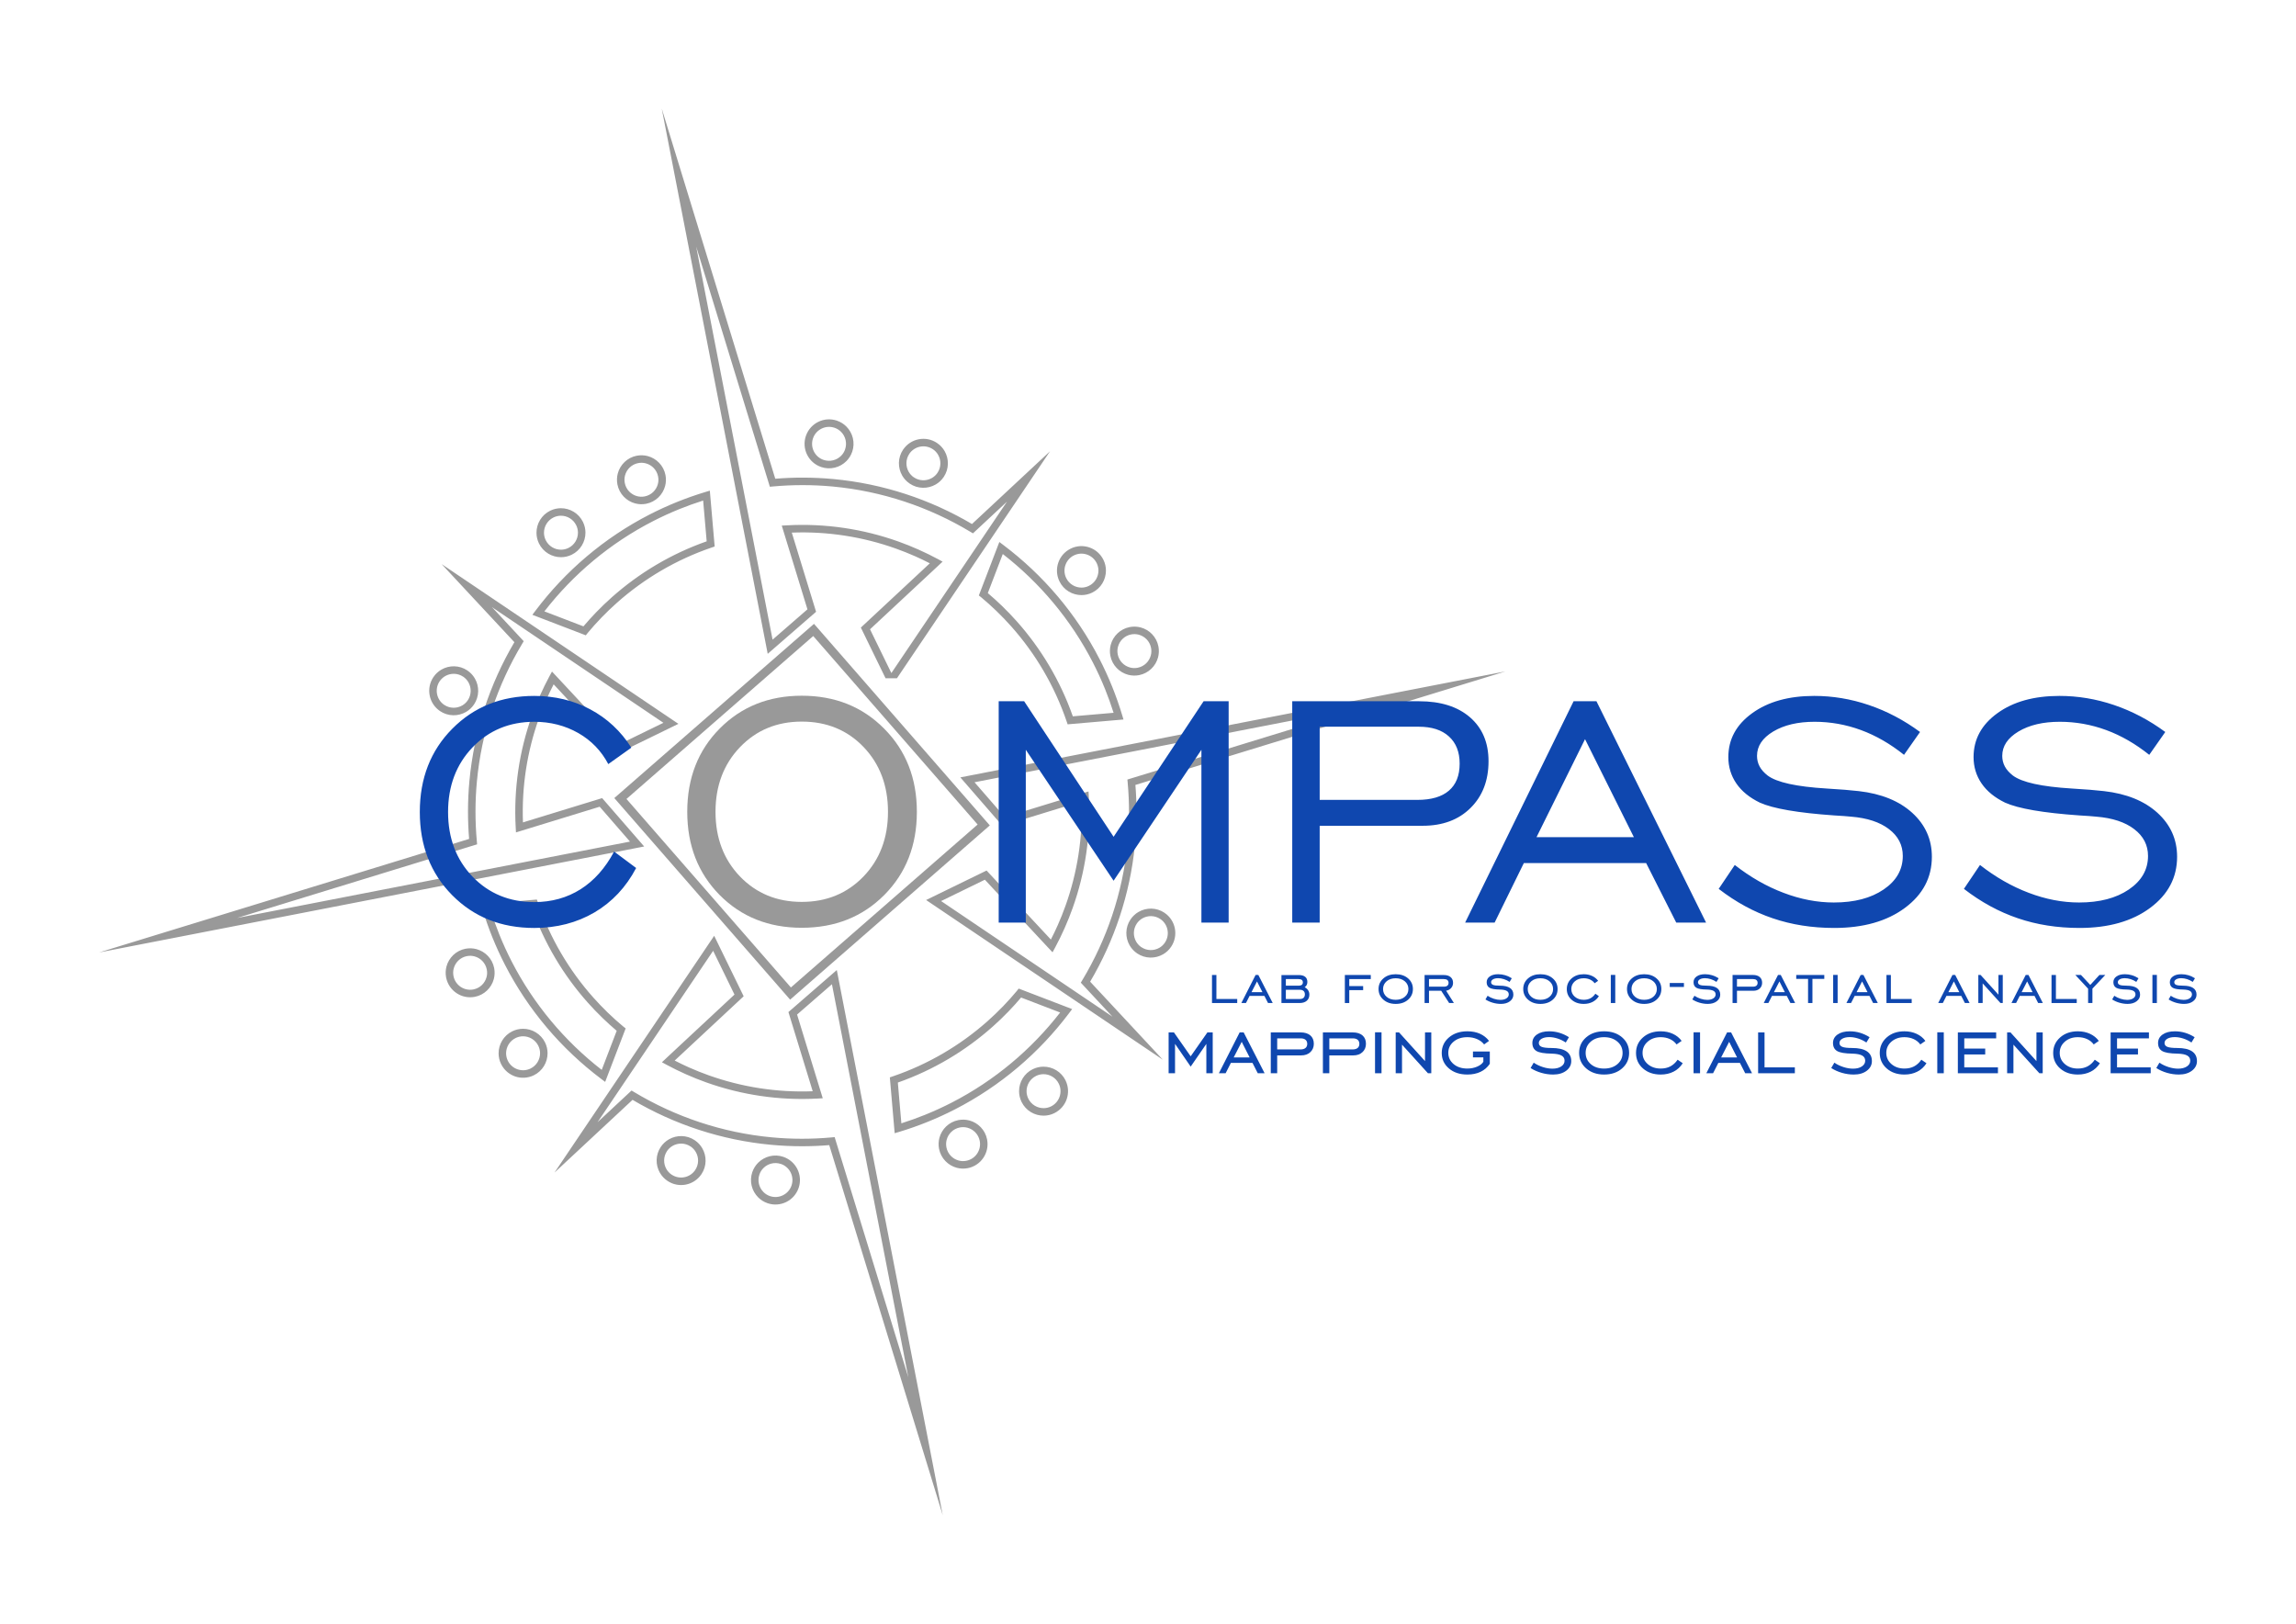 <?xml version="1.0" encoding="UTF-8" standalone="no"?>
<!-- Creator: CorelDRAW -->

<svg
   xmlns:dc="http://purl.org/dc/elements/1.1/"
   xmlns:cc="http://creativecommons.org/ns#"
   xmlns:rdf="http://www.w3.org/1999/02/22-rdf-syntax-ns#"
   xmlns:svg="http://www.w3.org/2000/svg"
   xmlns="http://www.w3.org/2000/svg"
   xmlns:sodipodi="http://sodipodi.sourceforge.net/DTD/sodipodi-0.dtd"
   xmlns:inkscape="http://www.inkscape.org/namespaces/inkscape"
   xml:space="preserve"
   width="420mm"
   height="297mm"
   style="shape-rendering:geometricPrecision; text-rendering:geometricPrecision; image-rendering:optimizeQuality; fill-rule:evenodd; clip-rule:evenodd"
   viewBox="0 0 420 297"
   id="svg2"
   version="1.1"
   inkscape:version="0.91 r13725"
   sodipodi:docname="compassA.svg"><sodipodi:namedview
     pagecolor="#ffffff"
     bordercolor="#666666"
     borderopacity="1"
     objecttolerance="10"
     gridtolerance="10"
     guidetolerance="10"
     inkscape:pageopacity="0"
     inkscape:pageshadow="2"
     inkscape:window-width="1600"
     inkscape:window-height="847"
     id="namedview213"
     showgrid="false"
     inkscape:zoom="0.22425739"
     inkscape:cx="744.09449"
     inkscape:cy="526.1811"
     inkscape:window-x="-8"
     inkscape:window-y="-8"
     inkscape:window-maximized="1"
     inkscape:current-layer="Capa_x0020_1" /><defs
     id="defs4"><style
       type="text/css"
       id="style6"><![CDATA[
    .fil3 {fill:none;fill-rule:nonzero}
    .fil0 {fill:#999999}
    .fil2 {fill:#0F47AF}
    .fil1 {fill:black;fill-rule:nonzero}
    .fil5 {fill:#999999;fill-rule:nonzero}
    .fil4 {fill:#0F47AF;fill-rule:nonzero}
   ]]></style></defs><g
     id="Capa_x0020_1"><g
       id="_183220384"><path
         id="_128865152"
         class="fil3"
         d="M141.194 208.02c1.81,0.169 3.638,0.255 5.476,0.255" /><polygon
         id="_128832504"
         class="fil4"
         points="221.707,183.45 221.707,178.32 222.513,178.32 222.513,182.712 226.321,182.712 226.321,183.45 " /><path
         id="path115"
         class="fil4"
         d="M228.931 181.467l2.006 0 -0.997 -1.965 -1.009 1.965zm-1.858 1.983l2.608 -5.131 0.504 0 2.631 5.131 -0.859 0 -0.666 -1.304 -2.709 0 -0.662 1.304 -0.847 0z" /><path
         id="path117"
         class="fil4"
         d="M237.541 179.07l-2.323 0 0 1.208 2.336 0c0.256,0 0.449,-0.051 0.58,-0.154 0.129,-0.102 0.195,-0.252 0.195,-0.453 0,-0.201 -0.066,-0.351 -0.195,-0.451 -0.131,-0.1 -0.328,-0.15 -0.593,-0.15zm0.271 1.958l-2.594 0 0 1.684 2.594 0c0.281,0 0.498,-0.074 0.652,-0.222 0.154,-0.15 0.232,-0.357 0.232,-0.625 0,-0.265 -0.078,-0.472 -0.232,-0.617 -0.154,-0.146 -0.371,-0.22 -0.652,-0.22zm-3.4 2.422l0 -5.119 3.154 0c0.521,0 0.915,0.107 1.183,0.322 0.269,0.213 0.402,0.529 0.402,0.945 0,0.209 -0.041,0.394 -0.125,0.556 -0.084,0.162 -0.207,0.293 -0.367,0.394 0.285,0.16 0.498,0.355 0.644,0.584 0.144,0.232 0.215,0.49 0.215,0.779 0,0.476 -0.16,0.851 -0.478,1.126 -0.318,0.275 -0.757,0.412 -1.319,0.412l-3.31 0z" /><polygon
         id="polygon119"
         class="fil4"
         points="246.816,181.09 246.816,183.45 246.01,183.45 246.01,178.32 250.751,178.32 250.751,179.07 246.816,179.07 246.816,180.352 249.357,180.352 249.357,181.09 " /><path
         id="path121"
         class="fil4"
         d="M255.311 182.862c0.685,0 1.245,-0.185 1.677,-0.556 0.433,-0.371 0.648,-0.843 0.648,-1.415 0,-0.568 -0.217,-1.04 -0.652,-1.413 -0.435,-0.371 -0.993,-0.558 -1.673,-0.558 -0.681,0 -1.237,0.185 -1.667,0.556 -0.431,0.371 -0.646,0.843 -0.646,1.415 0,0.572 0.215,1.044 0.646,1.415 0.431,0.371 0.986,0.556 1.667,0.556zm0 0.75c-0.913,0 -1.663,-0.258 -2.252,-0.775 -0.589,-0.517 -0.884,-1.165 -0.884,-1.946 0,-0.785 0.293,-1.433 0.88,-1.944 0.587,-0.511 1.339,-0.765 2.256,-0.765 0.925,0 1.681,0.254 2.268,0.763 0.587,0.509 0.88,1.157 0.88,1.946 0,0.785 -0.295,1.435 -0.884,1.95 -0.589,0.515 -1.343,0.771 -2.264,0.771z" /><path
         id="path123"
         class="fil4"
         d="M261.401 180.458l2.727 0c0.277,0 0.488,-0.059 0.634,-0.18 0.146,-0.121 0.22,-0.293 0.22,-0.517 0,-0.224 -0.074,-0.396 -0.22,-0.515 -0.146,-0.117 -0.357,-0.176 -0.634,-0.176l-2.727 0 0 1.388zm0 0.75l0 2.241 -0.806 0 0 -5.119 3.533 0c0.525,0 0.935,0.127 1.23,0.379 0.297,0.252 0.445,0.601 0.445,1.05 0,0.365 -0.117,0.681 -0.351,0.945 -0.234,0.267 -0.539,0.431 -0.917,0.49l1.423 2.254 -0.872 0 -1.452 -2.241 -2.235 0z" /><path
         id="path125"
         class="fil4"
         d="M271.729 182.796l0.39 -0.673c0.353,0.236 0.738,0.42 1.155,0.552 0.416,0.133 0.814,0.199 1.196,0.199 0.455,0 0.824,-0.092 1.105,-0.279 0.281,-0.187 0.42,-0.427 0.42,-0.718 0,-0.293 -0.129,-0.511 -0.386,-0.652 -0.256,-0.143 -0.66,-0.222 -1.212,-0.238 -0.935,-0.012 -1.575,-0.121 -1.923,-0.324 -0.349,-0.205 -0.523,-0.543 -0.523,-1.015 0,-0.441 0.191,-0.796 0.574,-1.064 0.381,-0.269 0.896,-0.402 1.54,-0.402 0.441,0 0.868,0.061 1.284,0.187 0.414,0.125 0.814,0.31 1.198,0.554l-0.402 0.666c-0.32,-0.215 -0.664,-0.384 -1.034,-0.502 -0.367,-0.117 -0.72,-0.176 -1.056,-0.176 -0.39,0 -0.701,0.068 -0.937,0.203 -0.236,0.137 -0.355,0.316 -0.355,0.535 0,0.228 0.119,0.39 0.357,0.486 0.238,0.096 0.652,0.144 1.241,0.144 0.818,0 1.433,0.137 1.85,0.414 0.416,0.277 0.625,0.687 0.625,1.232 0,0.484 -0.211,0.886 -0.634,1.208 -0.422,0.32 -0.97,0.48 -1.643,0.48 -0.498,0 -0.99,-0.072 -1.483,-0.213 -0.49,-0.141 -0.939,-0.342 -1.347,-0.603z" /><path
         id="path127"
         class="fil4"
         d="M281.777 182.862c0.685,0 1.245,-0.185 1.677,-0.556 0.433,-0.371 0.648,-0.843 0.648,-1.415 0,-0.568 -0.217,-1.04 -0.652,-1.413 -0.435,-0.371 -0.993,-0.558 -1.673,-0.558 -0.681,0 -1.237,0.185 -1.667,0.556 -0.431,0.371 -0.646,0.843 -0.646,1.415 0,0.572 0.215,1.044 0.646,1.415 0.431,0.371 0.986,0.556 1.667,0.556zm0 0.75c-0.913,0 -1.663,-0.258 -2.252,-0.775 -0.589,-0.517 -0.884,-1.165 -0.884,-1.946 0,-0.785 0.293,-1.433 0.88,-1.944 0.587,-0.511 1.339,-0.765 2.256,-0.765 0.925,0 1.681,0.254 2.268,0.763 0.587,0.509 0.88,1.157 0.88,1.946 0,0.785 -0.295,1.435 -0.884,1.95 -0.589,0.515 -1.343,0.771 -2.264,0.771z" /><path
         id="path129"
         class="fil4"
         d="M292.479 182.195c-0.291,0.459 -0.675,0.812 -1.15,1.054 -0.474,0.242 -1.013,0.363 -1.618,0.363 -0.902,0 -1.645,-0.254 -2.227,-0.765 -0.582,-0.511 -0.874,-1.159 -0.874,-1.944 0,-0.785 0.291,-1.435 0.874,-1.95 0.582,-0.515 1.325,-0.771 2.227,-0.771 0.56,0 1.068,0.105 1.526,0.316 0.457,0.209 0.824,0.506 1.105,0.89l-0.638 0.445c-0.211,-0.291 -0.49,-0.517 -0.837,-0.675 -0.347,-0.158 -0.732,-0.238 -1.157,-0.238 -0.658,0 -1.202,0.187 -1.632,0.562 -0.431,0.375 -0.646,0.845 -0.646,1.409 0,0.564 0.215,1.034 0.648,1.409 0.433,0.375 0.976,0.562 1.63,0.562 0.455,0 0.859,-0.09 1.208,-0.271 0.346,-0.18 0.654,-0.459 0.919,-0.841l0.642 0.445z" /><polygon
         id="polygon131"
         class="fil4"
         points="294.658,183.45 294.658,178.307 295.474,178.307 295.474,183.45 " /><path
         id="path133"
         class="fil4"
         d="M300.758 182.862c0.685,0 1.245,-0.185 1.677,-0.556 0.433,-0.371 0.648,-0.843 0.648,-1.415 0,-0.568 -0.217,-1.04 -0.652,-1.413 -0.435,-0.371 -0.993,-0.558 -1.673,-0.558 -0.681,0 -1.237,0.185 -1.667,0.556 -0.431,0.371 -0.646,0.843 -0.646,1.415 0,0.572 0.215,1.044 0.646,1.415 0.431,0.371 0.986,0.556 1.667,0.556zm0 0.75c-0.913,0 -1.663,-0.258 -2.252,-0.775 -0.589,-0.517 -0.884,-1.165 -0.884,-1.946 0,-0.785 0.293,-1.433 0.88,-1.944 0.587,-0.511 1.339,-0.765 2.256,-0.765 0.925,0 1.681,0.254 2.268,0.763 0.587,0.509 0.88,1.157 0.88,1.946 0,0.785 -0.295,1.435 -0.884,1.95 -0.589,0.515 -1.343,0.771 -2.264,0.771z" /><polygon
         id="polygon135"
         class="fil4"
         points="305.441,179.786 308.037,179.786 308.037,180.512 305.441,180.512 " /><path
         id="path137"
         class="fil4"
         d="M309.57 182.796l0.39 -0.673c0.353,0.236 0.738,0.42 1.155,0.552 0.416,0.133 0.814,0.199 1.196,0.199 0.455,0 0.824,-0.092 1.105,-0.279 0.281,-0.187 0.42,-0.427 0.42,-0.718 0,-0.293 -0.129,-0.511 -0.386,-0.652 -0.256,-0.143 -0.66,-0.222 -1.212,-0.238 -0.935,-0.012 -1.575,-0.121 -1.923,-0.324 -0.349,-0.205 -0.523,-0.543 -0.523,-1.015 0,-0.441 0.191,-0.796 0.574,-1.064 0.381,-0.269 0.896,-0.402 1.54,-0.402 0.441,0 0.868,0.061 1.284,0.187 0.414,0.125 0.814,0.31 1.198,0.554l-0.402 0.666c-0.32,-0.215 -0.664,-0.384 -1.034,-0.502 -0.367,-0.117 -0.72,-0.176 -1.056,-0.176 -0.39,0 -0.701,0.068 -0.937,0.203 -0.236,0.137 -0.355,0.316 -0.355,0.535 0,0.228 0.119,0.39 0.357,0.486 0.238,0.096 0.652,0.144 1.241,0.144 0.818,0 1.433,0.137 1.85,0.414 0.416,0.277 0.625,0.687 0.625,1.232 0,0.484 -0.211,0.886 -0.634,1.208 -0.422,0.32 -0.97,0.48 -1.643,0.48 -0.498,0 -0.99,-0.072 -1.483,-0.213 -0.49,-0.141 -0.939,-0.342 -1.347,-0.603z" /><path
         id="path139"
         class="fil4"
         d="M317.739 180.458l2.926 0c0.273,0 0.482,-0.059 0.627,-0.18 0.146,-0.121 0.219,-0.293 0.219,-0.517 0,-0.219 -0.07,-0.39 -0.211,-0.511 -0.139,-0.121 -0.34,-0.18 -0.601,-0.18l-2.961 0 0 1.388zm0 0.75l0 2.241 -0.806 0 0 -5.131 3.732 0c0.529,0 0.939,0.125 1.234,0.375 0.293,0.25 0.441,0.603 0.441,1.054 0,0.429 -0.146,0.779 -0.439,1.052 -0.291,0.273 -0.677,0.408 -1.153,0.408l-3.01 0z" /><path
         id="path141"
         class="fil4"
         d="M324.493 181.467l2.006 0 -0.997 -1.965 -1.009 1.965zm-1.858 1.983l2.608 -5.131 0.504 0 2.631 5.131 -0.859 0 -0.666 -1.304 -2.709 0 -0.662 1.304 -0.847 0z" /><polygon
         id="polygon143"
         class="fil4"
         points="330.743,183.45 330.743,179.035 328.58,179.035 328.58,178.32 333.712,178.32 333.712,179.035 331.543,179.035 331.543,183.45 " /><polygon
         id="polygon145"
         class="fil4"
         points="335.336,183.45 335.336,178.307 336.152,178.307 336.152,183.45 " /><path
         id="path147"
         class="fil4"
         d="M339.617 181.467l2.006 0 -0.997 -1.965 -1.009 1.965zm-1.858 1.983l2.608 -5.131 0.504 0 2.631 5.131 -0.859 0 -0.666 -1.304 -2.709 0 -0.662 1.304 -0.847 0z" /><polygon
         id="polygon149"
         class="fil4"
         points="345.085,183.45 345.085,178.32 345.891,178.32 345.891,182.712 349.699,182.712 349.699,183.45 " /><path
         id="path151"
         class="fil4"
         d="M356.406 181.467l2.006 0 -0.997 -1.965 -1.009 1.965zm-1.858 1.983l2.608 -5.131 0.504 0 2.631 5.131 -0.859 0 -0.666 -1.304 -2.709 0 -0.662 1.304 -0.847 0z" /><polygon
         id="polygon153"
         class="fil4"
         points="361.887,183.45 361.887,178.32 362.308,178.32 365.57,181.925 365.57,178.32 366.358,178.32 366.358,183.45 365.937,183.45 362.681,179.858 362.681,183.45 " /><path
         id="path155"
         class="fil4"
         d="M369.808 181.467l2.006 0 -0.997 -1.965 -1.009 1.965zm-1.858 1.983l2.608 -5.131 0.504 0 2.631 5.131 -0.859 0 -0.666 -1.304 -2.709 0 -0.662 1.304 -0.847 0z" /><polygon
         id="polygon157"
         class="fil4"
         points="375.277,183.45 375.277,178.32 376.082,178.32 376.082,182.712 379.891,182.712 379.891,183.45 " /><polygon
         id="polygon159"
         class="fil4"
         points="381.971,183.45 381.971,180.832 379.634,178.32 380.667,178.32 382.367,180.141 384.038,178.32 385.109,178.32 382.759,180.819 382.759,183.45 " /><path
         id="path161"
         class="fil4"
         d="M386.371 182.796l0.39 -0.673c0.353,0.236 0.738,0.42 1.155,0.552 0.416,0.133 0.814,0.199 1.196,0.199 0.455,0 0.824,-0.092 1.105,-0.279 0.281,-0.187 0.42,-0.427 0.42,-0.718 0,-0.293 -0.129,-0.511 -0.386,-0.652 -0.256,-0.143 -0.66,-0.222 -1.212,-0.238 -0.935,-0.012 -1.575,-0.121 -1.923,-0.324 -0.349,-0.205 -0.523,-0.543 -0.523,-1.015 0,-0.441 0.191,-0.796 0.574,-1.064 0.381,-0.269 0.896,-0.402 1.54,-0.402 0.441,0 0.868,0.061 1.284,0.187 0.414,0.125 0.814,0.31 1.198,0.554l-0.402 0.666c-0.32,-0.215 -0.664,-0.384 -1.034,-0.502 -0.367,-0.117 -0.72,-0.176 -1.056,-0.176 -0.39,0 -0.701,0.068 -0.937,0.203 -0.236,0.137 -0.355,0.316 -0.355,0.535 0,0.228 0.119,0.39 0.357,0.486 0.238,0.096 0.652,0.144 1.241,0.144 0.818,0 1.433,0.137 1.85,0.414 0.416,0.277 0.625,0.687 0.625,1.232 0,0.484 -0.211,0.886 -0.634,1.208 -0.422,0.32 -0.97,0.48 -1.643,0.48 -0.498,0 -0.99,-0.072 -1.483,-0.213 -0.49,-0.141 -0.939,-0.342 -1.347,-0.603z" /><polygon
         id="polygon163"
         class="fil4"
         points="393.735,183.45 393.735,178.307 394.551,178.307 394.551,183.45 " /><path
         id="path165"
         class="fil4"
         d="M396.699 182.796l0.39 -0.673c0.353,0.236 0.738,0.42 1.155,0.552 0.416,0.133 0.814,0.199 1.196,0.199 0.455,0 0.824,-0.092 1.105,-0.279 0.281,-0.187 0.42,-0.427 0.42,-0.718 0,-0.293 -0.129,-0.511 -0.386,-0.652 -0.256,-0.143 -0.66,-0.222 -1.212,-0.238 -0.935,-0.012 -1.575,-0.121 -1.923,-0.324 -0.349,-0.205 -0.523,-0.543 -0.523,-1.015 0,-0.441 0.191,-0.796 0.574,-1.064 0.381,-0.269 0.896,-0.402 1.54,-0.402 0.441,0 0.868,0.061 1.284,0.187 0.414,0.125 0.814,0.31 1.198,0.554l-0.402 0.666c-0.32,-0.215 -0.664,-0.384 -1.034,-0.502 -0.367,-0.117 -0.72,-0.176 -1.056,-0.176 -0.39,0 -0.701,0.068 -0.937,0.203 -0.236,0.137 -0.355,0.316 -0.355,0.535 0,0.228 0.119,0.39 0.357,0.486 0.238,0.096 0.652,0.144 1.241,0.144 0.818,0 1.433,0.137 1.85,0.414 0.416,0.277 0.625,0.687 0.625,1.232 0,0.484 -0.211,0.886 -0.634,1.208 -0.422,0.32 -0.97,0.48 -1.643,0.48 -0.498,0 -0.99,-0.072 -1.483,-0.213 -0.49,-0.141 -0.939,-0.342 -1.347,-0.603z" /><polygon
         id="_128276648"
         class="fil4"
         points="213.772,196.293 213.772,188.822 214.742,188.822 217.806,193.197 220.867,188.822 221.838,188.822 221.838,196.293 220.673,196.293 220.673,190.921 217.806,195.078 214.945,190.921 214.945,196.293 " /><path
         id="path168"
         class="fil4"
         d="M225.672 193.406l2.921 0 -1.451 -2.861 -1.469 2.861zm-2.706 2.888l3.799 -7.472 0.735 0 3.831 7.472 -1.251 0 -0.971 -1.899 -3.945 0 -0.965 1.899 -1.233 0z" /><path
         id="path170"
         class="fil4"
         d="M233.633 191.937l4.261 0c0.397,0 0.702,-0.087 0.914,-0.263 0.212,-0.176 0.32,-0.427 0.32,-0.752 0,-0.32 -0.102,-0.567 -0.308,-0.744 -0.203,-0.176 -0.496,-0.263 -0.875,-0.263l-4.312 0 0 2.022zm0 1.093l0 3.264 -1.174 0 0 -7.472 5.435 0c0.77,0 1.368,0.182 1.798,0.546 0.427,0.364 0.642,0.878 0.642,1.535 0,0.624 -0.212,1.135 -0.639,1.532 -0.424,0.397 -0.985,0.594 -1.678,0.594l-4.384 0z" /><path
         id="path172"
         class="fil4"
         d="M243.168 191.937l4.261 0c0.397,0 0.702,-0.087 0.914,-0.263 0.212,-0.176 0.32,-0.427 0.32,-0.752 0,-0.32 -0.102,-0.567 -0.308,-0.744 -0.203,-0.176 -0.496,-0.263 -0.875,-0.263l-4.312 0 0 2.022zm0 1.093l0 3.264 -1.174 0 0 -7.472 5.435 0c0.77,0 1.368,0.182 1.798,0.546 0.427,0.364 0.642,0.878 0.642,1.535 0,0.624 -0.212,1.135 -0.639,1.532 -0.424,0.397 -0.985,0.594 -1.678,0.594l-4.384 0z" /><polygon
         id="polygon174"
         class="fil4"
         points="251.53,196.293 251.53,188.804 252.718,188.804 252.718,196.293 " /><polygon
         id="polygon176"
         class="fil4"
         points="255.31,196.293 255.31,188.822 255.922,188.822 260.673,194.072 260.673,188.822 261.82,188.822 261.82,196.293 261.208,196.293 256.466,191.062 256.466,196.293 " /><path
         id="path178"
         class="fil4"
         d="M269.444 193.388l0 -1.075 3.082 0 0 2.257c-0.433,0.642 -0.994,1.129 -1.687,1.46 -0.696,0.332 -1.499,0.499 -2.416,0.499 -1.377,0 -2.502,-0.37 -3.377,-1.114 -0.875,-0.744 -1.311,-1.687 -1.311,-2.831 0,-1.144 0.439,-2.09 1.32,-2.84 0.881,-0.75 2.004,-1.123 3.369,-1.123 0.863,0 1.627,0.149 2.296,0.445 0.669,0.299 1.224,0.735 1.666,1.311l-0.902 0.648c-0.317,-0.415 -0.744,-0.738 -1.281,-0.974 -0.54,-0.236 -1.135,-0.355 -1.78,-0.355 -1.021,0 -1.857,0.272 -2.511,0.812 -0.654,0.543 -0.98,1.23 -0.98,2.058 0,0.827 0.326,1.514 0.977,2.058 0.648,0.54 1.487,0.812 2.514,0.812 0.639,0 1.233,-0.117 1.78,-0.349 0.543,-0.233 0.926,-0.532 1.141,-0.893l0 -0.806 -1.899 0z" /><path
         id="path180"
         class="fil4"
         d="M279.988 195.341l0.567 -0.98c0.514,0.343 1.075,0.612 1.681,0.803 0.606,0.194 1.186,0.29 1.741,0.29 0.663,0 1.2,-0.134 1.61,-0.406 0.409,-0.272 0.612,-0.621 0.612,-1.045 0,-0.427 -0.188,-0.744 -0.561,-0.95 -0.373,-0.209 -0.962,-0.323 -1.765,-0.346 -1.362,-0.018 -2.293,-0.176 -2.801,-0.472 -0.508,-0.299 -0.761,-0.791 -0.761,-1.478 0,-0.642 0.278,-1.159 0.836,-1.55 0.555,-0.391 1.305,-0.585 2.243,-0.585 0.642,0 1.263,0.09 1.869,0.272 0.603,0.182 1.185,0.451 1.744,0.806l-0.585 0.971c-0.466,-0.314 -0.968,-0.558 -1.505,-0.732 -0.534,-0.17 -1.048,-0.257 -1.538,-0.257 -0.567,0 -1.021,0.099 -1.365,0.296 -0.343,0.2 -0.517,0.46 -0.517,0.779 0,0.332 0.173,0.567 0.52,0.708 0.346,0.14 0.95,0.209 1.807,0.209 1.192,0 2.087,0.2 2.694,0.603 0.606,0.403 0.911,1 0.911,1.795 0,0.705 -0.308,1.29 -0.923,1.759 -0.615,0.466 -1.413,0.699 -2.392,0.699 -0.726,0 -1.442,-0.104 -2.159,-0.311 -0.714,-0.206 -1.368,-0.499 -1.962,-0.878z" /><path
         id="path182"
         class="fil4"
         d="M293.427 195.436c0.997,0 1.813,-0.269 2.443,-0.809 0.63,-0.54 0.944,-1.227 0.944,-2.061 0,-0.827 -0.317,-1.514 -0.95,-2.058 -0.633,-0.54 -1.445,-0.812 -2.437,-0.812 -0.991,0 -1.801,0.269 -2.428,0.809 -0.627,0.54 -0.941,1.227 -0.941,2.061 0,0.833 0.314,1.52 0.941,2.061 0.627,0.54 1.436,0.809 2.428,0.809zm0 1.093c-1.329,0 -2.422,-0.376 -3.279,-1.129 -0.857,-0.752 -1.287,-1.696 -1.287,-2.834 0,-1.144 0.427,-2.087 1.281,-2.831 0.854,-0.744 1.95,-1.114 3.285,-1.114 1.347,0 2.449,0.37 3.303,1.111 0.854,0.741 1.281,1.684 1.281,2.834 0,1.144 -0.43,2.09 -1.287,2.84 -0.857,0.75 -1.956,1.123 -3.297,1.123z" /><path
         id="path184"
         class="fil4"
         d="M307.817 194.466c-0.424,0.669 -0.983,1.183 -1.675,1.535 -0.69,0.352 -1.475,0.529 -2.356,0.529 -1.314,0 -2.395,-0.37 -3.243,-1.114 -0.848,-0.744 -1.272,-1.687 -1.272,-2.831 0,-1.144 0.424,-2.09 1.272,-2.84 0.848,-0.75 1.929,-1.123 3.243,-1.123 0.815,0 1.556,0.152 2.222,0.46 0.666,0.305 1.2,0.738 1.61,1.296l-0.929 0.648c-0.308,-0.424 -0.714,-0.752 -1.218,-0.983 -0.505,-0.23 -1.066,-0.346 -1.684,-0.346 -0.959,0 -1.75,0.272 -2.377,0.818 -0.627,0.546 -0.941,1.23 -0.941,2.052 0,0.821 0.314,1.505 0.944,2.051 0.63,0.546 1.421,0.818 2.374,0.818 0.663,0 1.251,-0.131 1.759,-0.394 0.505,-0.263 0.953,-0.669 1.338,-1.224l0.935 0.648z" /><polygon
         id="polygon186"
         class="fil4"
         points="309.797,196.293 309.797,188.804 310.986,188.804 310.986,196.293 " /><path
         id="path188"
         class="fil4"
         d="M314.838 193.406l2.921 0 -1.451 -2.861 -1.469 2.861zm-2.706 2.888l3.799 -7.472 0.735 0 3.831 7.472 -1.251 0 -0.971 -1.899 -3.945 0 -0.965 1.899 -1.233 0z" /><polygon
         id="polygon190"
         class="fil4"
         points="321.608,196.293 321.608,188.822 322.781,188.822 322.781,195.218 328.327,195.218 328.327,196.293 " /><path
         id="path192"
         class="fil4"
         d="M334.983 195.341l0.567 -0.98c0.514,0.343 1.075,0.612 1.681,0.803 0.606,0.194 1.186,0.29 1.741,0.29 0.663,0 1.2,-0.134 1.61,-0.406 0.409,-0.272 0.612,-0.621 0.612,-1.045 0,-0.427 -0.188,-0.744 -0.561,-0.95 -0.373,-0.209 -0.962,-0.323 -1.765,-0.346 -1.362,-0.018 -2.293,-0.176 -2.801,-0.472 -0.508,-0.299 -0.761,-0.791 -0.761,-1.478 0,-0.642 0.278,-1.159 0.836,-1.55 0.555,-0.391 1.305,-0.585 2.243,-0.585 0.642,0 1.263,0.09 1.869,0.272 0.603,0.182 1.185,0.451 1.744,0.806l-0.585 0.971c-0.466,-0.314 -0.968,-0.558 -1.505,-0.732 -0.534,-0.17 -1.048,-0.257 -1.538,-0.257 -0.567,0 -1.021,0.099 -1.365,0.296 -0.343,0.2 -0.517,0.46 -0.517,0.779 0,0.332 0.173,0.567 0.52,0.708 0.346,0.14 0.95,0.209 1.807,0.209 1.192,0 2.087,0.2 2.694,0.603 0.606,0.403 0.911,1 0.911,1.795 0,0.705 -0.308,1.29 -0.923,1.759 -0.615,0.466 -1.413,0.699 -2.392,0.699 -0.726,0 -1.442,-0.104 -2.159,-0.311 -0.714,-0.206 -1.368,-0.499 -1.962,-0.878z" /><path
         id="path194"
         class="fil4"
         d="M352.402 194.466c-0.424,0.669 -0.983,1.183 -1.675,1.535 -0.69,0.352 -1.475,0.529 -2.356,0.529 -1.314,0 -2.395,-0.37 -3.243,-1.114 -0.848,-0.744 -1.272,-1.687 -1.272,-2.831 0,-1.144 0.424,-2.09 1.272,-2.84 0.848,-0.75 1.929,-1.123 3.243,-1.123 0.815,0 1.556,0.152 2.222,0.46 0.666,0.305 1.2,0.738 1.61,1.296l-0.929 0.648c-0.308,-0.424 -0.714,-0.752 -1.218,-0.983 -0.505,-0.23 -1.066,-0.346 -1.684,-0.346 -0.959,0 -1.75,0.272 -2.377,0.818 -0.627,0.546 -0.941,1.23 -0.941,2.052 0,0.821 0.314,1.505 0.944,2.051 0.63,0.546 1.421,0.818 2.374,0.818 0.663,0 1.251,-0.131 1.759,-0.394 0.505,-0.263 0.953,-0.669 1.338,-1.224l0.935 0.648z" /><polygon
         id="polygon196"
         class="fil4"
         points="354.382,196.293 354.382,188.804 355.57,188.804 355.57,196.293 " /><polygon
         id="polygon198"
         class="fil4"
         points="358.144,196.293 358.144,188.822 365.153,188.822 365.153,189.915 359.318,189.915 359.318,191.781 363.149,191.781 363.149,192.856 359.318,192.856 359.318,195.218 365.478,195.218 365.478,196.293 " /><polygon
         id="polygon200"
         class="fil4"
         points="367.157,196.293 367.157,188.822 367.769,188.822 372.52,194.072 372.52,188.822 373.667,188.822 373.667,196.293 373.055,196.293 368.312,191.062 368.312,196.293 " /><path
         id="path202"
         class="fil4"
         d="M384.127 194.466c-0.424,0.669 -0.983,1.183 -1.675,1.535 -0.69,0.352 -1.475,0.529 -2.356,0.529 -1.314,0 -2.395,-0.37 -3.243,-1.114 -0.848,-0.744 -1.272,-1.687 -1.272,-2.831 0,-1.144 0.424,-2.09 1.272,-2.84 0.848,-0.75 1.929,-1.123 3.243,-1.123 0.815,0 1.556,0.152 2.222,0.46 0.666,0.305 1.2,0.738 1.61,1.296l-0.929 0.648c-0.308,-0.424 -0.714,-0.752 -1.218,-0.983 -0.505,-0.23 -1.066,-0.346 -1.684,-0.346 -0.959,0 -1.75,0.272 -2.377,0.818 -0.627,0.546 -0.941,1.23 -0.941,2.052 0,0.821 0.314,1.505 0.944,2.051 0.63,0.546 1.421,0.818 2.374,0.818 0.663,0 1.251,-0.131 1.759,-0.394 0.505,-0.263 0.953,-0.669 1.338,-1.224l0.935 0.648z" /><polygon
         id="polygon204"
         class="fil4"
         points="386.089,196.293 386.089,188.822 393.098,188.822 393.098,189.915 387.263,189.915 387.263,191.781 391.094,191.781 391.094,192.856 387.263,192.856 387.263,195.218 393.423,195.218 393.423,196.293 " /><path
         id="path206"
         class="fil4"
         d="M394.445 195.341l0.567 -0.98c0.514,0.343 1.075,0.612 1.681,0.803 0.606,0.194 1.186,0.29 1.741,0.29 0.663,0 1.2,-0.134 1.61,-0.406 0.409,-0.272 0.612,-0.621 0.612,-1.045 0,-0.427 -0.188,-0.744 -0.561,-0.95 -0.373,-0.209 -0.962,-0.323 -1.765,-0.346 -1.362,-0.018 -2.293,-0.176 -2.801,-0.472 -0.508,-0.299 -0.761,-0.791 -0.761,-1.478 0,-0.642 0.278,-1.159 0.836,-1.55 0.555,-0.391 1.305,-0.585 2.243,-0.585 0.642,0 1.263,0.09 1.869,0.272 0.603,0.182 1.185,0.451 1.744,0.806l-0.585 0.971c-0.466,-0.314 -0.968,-0.558 -1.505,-0.732 -0.534,-0.17 -1.048,-0.257 -1.538,-0.257 -0.567,0 -1.021,0.099 -1.365,0.296 -0.343,0.2 -0.517,0.46 -0.517,0.779 0,0.332 0.173,0.567 0.52,0.708 0.346,0.14 0.95,0.209 1.807,0.209 1.192,0 2.087,0.2 2.694,0.603 0.606,0.403 0.911,1 0.911,1.795 0,0.705 -0.308,1.29 -0.923,1.759 -0.615,0.466 -1.413,0.699 -2.392,0.699 -0.726,0 -1.442,-0.104 -2.159,-0.311 -0.714,-0.206 -1.368,-0.499 -1.962,-0.878z" /><g
         id="g208"><path
           id="_129244960"
           class="fil5"
           d="M172.217 275.905l0.239 1.228 -0.387 -1.262 0.001 0 -3.42 -11.148 -16.959 -55.285c-1.681,0.138 -3.356,0.206 -5.02,0.205 -1.882,-0.001 -3.751,-0.089 -5.599,-0.261 -9.077,-0.845 -17.719,-3.713 -25.363,-8.225l-9.873 9.2 -4.403 4.102 3.365 -4.989 25.179 -37.329 0.666 -0.988 0.522 1.071 4.649 9.534 0.223 0.456 -0.373 0.348 -12.246 11.411c0.877,0.451 1.759,0.875 2.645,1.269 1.16,0.515 2.358,0.993 3.59,1.432 5.982,2.131 12.418,3.166 19.015,2.912l-4.311 -14.054 -0.131 -0.427 0.337 -0.293 7.613 -6.617 0.897 -0.779 0.227 1.169 3.903 20.08 0.001 0 0.108 0.559 1.65 8.487 0.159 0.817 -0.001 0 10.859 55.865 2.238 11.512 -0.001 0zm-7.819 -68.865l-0.738 0.221 -0.073 -0.841 -0.445 -5.14 -0 -0.002 -0.32 -3.696 -0.046 -0.535 0.511 -0.174c6.555,-2.232 12.425,-5.719 17.387,-10.13 0.97,-0.862 1.902,-1.756 2.791,-2.675 0.898,-0.929 1.755,-1.883 2.566,-2.858l-0.002 -0.001 0.004 -0.005 0.313 -0.398 0.472 0.181 8.457 3.243 0.851 0.326 -0.547 0.727c-5.471,7.268 -12.566,13.339 -20.877,17.608 -1.623,0.833 -3.286,1.596 -4.984,2.282 -1.709,0.691 -3.458,1.308 -5.242,1.846l-0.008 0.002 -0.07 0.021zm-42.623 -13.411l12.582 -11.724 -3.905 -8.007 -21.147 31.352 5.845 -5.446 0.378 -0.352 0.442 0.266c7.583,4.561 16.186,7.459 25.227,8.301 1.81,0.169 3.638,0.255 5.476,0.256 1.797,0 3.608,-0.08 5.426,-0.245l0.026 -0.002 0.555 -0.051 0.163 0.532 13.315 43.404 -8.542 -43.943 -0.159 -0.817 0 0 -1.382 -7.111 -0 0 -0.109 -0.559 -3.784 -19.47 -6.379 5.545 4.44 14.473 0.257 0.838 -0.875 0.049c-7.091,0.396 -14.013,-0.662 -20.424,-2.946 -1.232,-0.439 -2.463,-0.931 -3.687,-1.474 -1.221,-0.542 -2.409,-1.124 -3.558,-1.741l-0.003 -0.002 -0.035 -0.019 -0.836 -0.456 0.697 -0.649zm18.615 26.428l-0.007 -0.002 0.001 -0.002c-0.323,-0.112 -0.627,-0.259 -0.907,-0.435l-0.001 0.002c-0.28,-0.175 -0.539,-0.382 -0.772,-0.613 -1.184,-1.172 -1.664,-2.962 -1.086,-4.641l0.003 -0.005 0.002 -0.007 0.002 0.001c0.112,-0.323 0.259,-0.627 0.435,-0.908 0.179,-0.285 0.384,-0.544 0.61,-0.772 1.172,-1.183 2.962,-1.664 4.641,-1.087l0.005 0.003 0.007 0.002 -0.001 0.002c1.165,0.405 2.057,1.241 2.557,2.266 0.498,1.02 0.609,2.23 0.218,3.39l0 0.005 -0.009 0.025 -0.003 0.005 -0.002 0.007 -0.002 -0.001c-0.405,1.165 -1.241,2.057 -2.266,2.557 -1.02,0.497 -2.23,0.61 -3.39,0.219l-0.005 0 -0.025 -0.009 -0.005 -0.003zm0.45 -1.298l0.001 0 0 -0.001 0.025 0.009 -0 0.002c0.802,0.268 1.64,0.19 2.347,-0.156 0.714,-0.348 1.296,-0.967 1.574,-1.772l0 -0.005 0 -0.001 -0.001 -0 0.009 -0.025 0.002 0c0.269,-0.803 0.19,-1.64 -0.155,-2.347 -0.348,-0.714 -0.967,-1.296 -1.771,-1.574l-0.005 0 -0.001 -0 -0 0.001c-1.167,-0.401 -2.409,-0.068 -3.222,0.753 -0.16,0.162 -0.303,0.34 -0.422,0.53 -0.12,0.193 -0.224,0.406 -0.302,0.633l0 0.005 -0 0.001 0.001 0c-0.402,1.167 -0.069,2.409 0.752,3.223 0.157,0.155 0.335,0.297 0.53,0.419l0 0.003c0.194,0.121 0.406,0.224 0.634,0.303l0.005 0zm-18.739 -2.779l-0.009 -0.006 -0.003 -0.002 -0.004 -0.003 0 -0 -0.004 -0.003c-0.289,-0.197 -0.547,-0.418 -0.769,-0.657 -0.226,-0.242 -0.421,-0.508 -0.585,-0.789l-0.001 0.001c-0.839,-1.438 -0.839,-3.291 0.155,-4.763l0.001 0.001 0.007 -0.01c0.197,-0.29 0.418,-0.547 0.657,-0.769 0.243,-0.225 0.509,-0.422 0.791,-0.586 1.438,-0.837 3.289,-0.836 4.761,0.155l-0.001 0.001 0.01 0.007c0.29,0.196 0.547,0.418 0.769,0.657 0.228,0.246 0.425,0.511 0.586,0.788l0 0.003c0.838,1.438 0.839,3.289 -0.155,4.761l-0.001 -0.001 -0.007 0.01c-0.692,1.02 -1.732,1.666 -2.852,1.883 -1.118,0.217 -2.321,0.009 -3.343,-0.675l-0.004 -0.002zm0.742 -1.154l0.005 0.003 0.016 0.011 0.006 0.004c0.706,0.472 1.542,0.615 2.319,0.464 0.773,-0.15 1.49,-0.593 1.969,-1.291l-0.001 -0 0.006 -0.009 0.005 -0.011c0.689,-1.02 0.689,-2.305 0.108,-3.303l-0.001 0.001c-0.115,-0.197 -0.25,-0.381 -0.404,-0.546 -0.157,-0.168 -0.331,-0.321 -0.521,-0.451l-0.001 0.001 -0.009 -0.006 -0.011 -0.005c-1.021,-0.688 -2.306,-0.688 -3.304,-0.107 -0.193,0.112 -0.376,0.247 -0.544,0.403 -0.169,0.157 -0.321,0.332 -0.451,0.521l0 0 -0.006 0.009 -0.005 0.011c-0.688,1.02 -0.688,2.305 -0.107,3.302l0 0.003c0.112,0.192 0.247,0.375 0.404,0.544 0.158,0.17 0.335,0.323 0.526,0.453zm-10.153 -77.416l-11.413 -12.248c-0.452,0.877 -0.874,1.76 -1.268,2.647 -0.515,1.16 -0.993,2.358 -1.432,3.59 -2.131,5.982 -3.167,12.418 -2.913,19.015l14.055 -4.311 0.427 -0.131 0.294 0.337 6.617 7.613 0.779 0.897 -1.168 0.227 -20.08 3.903 0 0.001 -0.559 0.108 -8.487 1.65 -0.817 0.159 0 -0.001 -55.865 10.859 -12.74 2.477 12.41 -3.807 55.283 -16.959c-0.138,-1.681 -0.205,-3.356 -0.204,-5.02 0.001,-1.882 0.089,-3.75 0.261,-5.599 0.845,-9.078 3.713,-17.719 8.224,-25.363l-9.198 -9.871 -4.103 -4.403 4.99 3.365 37.329 25.178 0.987 0.666 -1.07 0.522 -9.534 4.65 -0.456 0.223 -0.347 -0.373zm-11.066 -13.89l11.724 12.582 8.007 -3.905 -31.352 -21.147 5.446 5.844 0.352 0.378 -0.266 0.442c-4.561,7.582 -7.459,16.186 -8.301,25.226 -0.168,1.81 -0.255,3.638 -0.255,5.476 -0,1.797 0.08,3.608 0.245,5.426l0.002 0.026 0.05 0.555 -0.531 0.163 -43.404 13.314 43.942 -8.541 0.817 -0.159 0 0 7.111 -1.382 0 -0.001 0.559 -0.109 19.47 -3.784 -5.544 -6.379 -14.473 4.44 -0.838 0.257 -0.049 -0.875c-0.395,-7.092 0.663,-14.013 2.946,-20.425 0.439,-1.232 0.931,-2.463 1.475,-3.687 0.542,-1.222 1.123,-2.409 1.74,-3.558l0.002 -0.003 0.019 -0.035 0.455 -0.836 0.65 0.697zm56.218 -9.084l12.246 -11.411c-0.877,-0.451 -1.759,-0.875 -2.645,-1.269 -1.16,-0.515 -2.358,-0.993 -3.59,-1.432 -5.982,-2.131 -12.418,-3.166 -19.015,-2.912l4.311 14.054 0.131 0.427 -0.337 0.293 -7.613 6.617 -0.897 0.779 -0.227 -1.169 -3.903 -20.08 -0.001 0 -0.108 -0.559 -1.65 -8.487 -0.159 -0.817 0.001 0 -10.859 -55.865 -2.477 -12.74 3.807 12.409 16.959 55.285c1.681,-0.138 3.356,-0.206 5.02,-0.205 1.882,0.001 3.751,0.089 5.599,0.261 9.077,0.845 17.719,3.713 25.363,8.225l9.873 -9.2 4.403 -4.102 -3.365 4.989 -24.635 36.523 -2.084 0 -4.297 -8.811 -0.223 -0.456 0.373 -0.348zm13.89 -11.066l-12.582 11.724 3.905 8.007 21.147 -31.352 -5.845 5.446 -0.378 0.352 -0.442 -0.266c-7.583,-4.561 -16.186,-7.459 -25.227,-8.301 -1.81,-0.168 -3.638,-0.255 -5.476,-0.255 -1.797,-0 -3.608,0.08 -5.426,0.245l-0.026 0.002 -0.555 0.051 -0.163 -0.531 -13.315 -43.404 8.542 43.943 0.159 0.817 -0 0 1.382 7.111 0 0 0.109 0.559 3.784 19.47 6.379 -5.545 -4.44 -14.473 -0.257 -0.838 0.876 -0.049c7.091,-0.396 14.013,0.662 20.424,2.946 1.232,0.439 2.463,0.931 3.687,1.475 1.221,0.542 2.409,1.124 3.558,1.74l0.003 0.002 0.035 0.019 0.836 0.456 -0.697 0.649zm9.084 56.218l11.414 12.248c0.451,-0.877 0.875,-1.76 1.268,-2.646 0.515,-1.16 0.993,-2.358 1.431,-3.59 2.131,-5.983 3.166,-12.418 2.911,-19.016l-14.054 4.311 -0.427 0.131 -0.293 -0.338 -6.617 -7.613 -0.779 -0.896 1.169 -0.227 19.367 -3.765 -0 -0 1.271 -0.247 8.487 -1.65 0.357 -0.069 0 0 56.325 -10.949 12.741 -2.477 -12.41 3.807 -55.285 16.959c0.138,1.681 0.207,3.356 0.206,5.02 -0.001,2.056 -0.105,4.093 -0.309,6.103 -0.902,8.893 -3.747,17.357 -8.175,24.86l9.198 9.871 4.102 4.403 -4.989 -3.366 -37.329 -25.179 -0.988 -0.666 1.071 -0.522 9.534 -4.649 0.456 -0.222 0.348 0.373zm11.068 13.892l-11.726 -12.584 -8.007 3.905 31.352 21.147 -5.445 -5.844 -0.352 -0.378 0.266 -0.442c4.478,-7.444 7.352,-15.873 8.251,-24.735 0.2,-1.974 0.303,-3.967 0.304,-5.969 0,-1.797 -0.08,-3.609 -0.245,-5.426l-0.002 -0.026 -0.051 -0.554 0.532 -0.163 43.404 -13.314 -43.942 8.542 -0.358 0.07 -0.001 -0.001 -6.858 1.333 0 0 -1.271 0.247 -19.47 3.784 5.545 6.379 14.473 -4.44 0.838 -0.257 0.049 0.875c0.396,7.092 -0.662,14.014 -2.945,20.425 -0.438,1.232 -0.931,2.463 -1.474,3.687 -0.542,1.222 -1.123,2.409 -1.74,3.558l-0.002 0.003 -0.019 0.035 -0.456 0.837 -0.649 -0.697zm-77.839 14.297l0.001 -0.002 0.005 0.004 0.398 0.313 -0.181 0.471 -3.243 8.458 -0.326 0.851 -0.727 -0.547c-7.267,-5.471 -13.339,-12.566 -17.607,-20.877 -0.834,-1.623 -1.596,-3.286 -2.283,-4.984 -0.69,-1.709 -1.308,-3.458 -1.846,-5.242l-0.002 -0.008 -0.243 -0.808 0.842 -0.073 8.839 -0.765 0.535 -0.046 0.174 0.511c2.231,6.554 5.719,12.425 10.13,17.387 0.862,0.97 1.755,1.902 2.675,2.791l0.003 0.003c0.925,0.896 1.879,1.751 2.855,2.563zm-1.235 0.753c-0.888,-0.751 -1.746,-1.53 -2.574,-2.33 -0.956,-0.924 -1.874,-1.881 -2.75,-2.866 -4.415,-4.967 -7.931,-10.821 -10.228,-17.349l-7.458 0.646c0.467,1.473 0.987,2.914 1.556,4.324 0.677,1.674 1.421,3.299 2.229,4.871 4.029,7.844 9.701,14.581 16.485,19.85l2.74 -7.145zm52.074 16.923c1.473,-0.467 2.915,-0.988 4.323,-1.556 1.674,-0.676 3.299,-1.421 4.872,-2.228 7.844,-4.029 14.579,-9.702 19.849,-16.486l-7.145 -2.74c-0.752,0.889 -1.529,1.748 -2.329,2.575 -0.924,0.956 -1.881,1.874 -2.866,2.75 -4.966,4.415 -10.821,7.931 -17.349,10.228l0.645 7.457zm40.385 -74.677l0.002 0.008 0.242 0.809 -0.841 0.072 -8.838 0.765 -0.536 0.046 -0.174 -0.511c-2.232,-6.554 -5.72,-12.424 -10.131,-17.386 -0.863,-0.97 -1.755,-1.901 -2.675,-2.79 -0.928,-0.898 -1.883,-1.754 -2.858,-2.565l-0.001 0.001 -0.005 -0.004 -0.399 -0.313 0.181 -0.472 3.243 -8.458 0.326 -0.851 0.727 0.547c7.267,5.471 13.339,12.564 17.607,20.875 0.834,1.623 1.597,3.286 2.283,4.983 0.69,1.709 1.308,3.458 1.846,5.242zm-1.565 -0.407c-0.467,-1.472 -0.985,-2.915 -1.554,-4.324 -0.677,-1.673 -1.421,-3.299 -2.229,-4.871 -4.029,-7.843 -9.702,-14.578 -16.485,-19.847l-2.74 7.146c0.888,0.752 1.748,1.529 2.575,2.328 0.956,0.924 1.873,1.881 2.75,2.866 4.415,4.966 7.929,10.82 10.227,17.347l7.457 -0.645zm-74.674 -40.385l0.008 -0.002 0.808 -0.242 0.073 0.841 0.765 8.838 0.046 0.536 -0.511 0.174c-6.554,2.232 -12.424,5.72 -17.386,10.131 -0.97,0.863 -1.901,1.755 -2.79,2.675 -0.898,0.929 -1.754,1.883 -2.565,2.857l0.002 0.001 -0.004 0.005 -0.313 0.399 -0.471 -0.181 -8.458 -3.243 -0.851 -0.326 0.548 -0.727c5.47,-7.267 12.565,-13.339 20.875,-17.607 1.623,-0.834 3.286,-1.596 4.984,-2.283 1.709,-0.69 3.458,-1.308 5.242,-1.846zm-0.407 1.565c-1.473,0.467 -2.914,0.985 -4.324,1.554 -1.674,0.677 -3.299,1.421 -4.871,2.229 -7.843,4.028 -14.579,9.702 -19.848,16.485l7.146 2.74c0.752,-0.888 1.53,-1.748 2.329,-2.574 0.924,-0.956 1.881,-1.874 2.866,-2.75 4.967,-4.415 10.82,-7.929 17.348,-10.228l-0.645 -7.457zm83.282 26.681l0.002 0.012c0.064,0.336 0.088,0.674 0.076,1.008 -0.013,0.335 -0.061,0.661 -0.143,0.972 -0.424,1.609 -1.736,2.918 -3.48,3.258l-0.012 0.002c-0.335,0.064 -0.674,0.088 -1.007,0.076 -0.335,-0.013 -0.661,-0.062 -0.972,-0.144 -1.609,-0.425 -2.918,-1.736 -3.258,-3.479l-0.002 -0.012c-0.064,-0.335 -0.088,-0.673 -0.076,-1.007 0.013,-0.335 0.062,-0.661 0.144,-0.972 0.424,-1.609 1.735,-2.919 3.479,-3.258l0.012 -0.002c0.335,-0.064 0.673,-0.088 1.008,-0.076 0.335,0.013 0.661,0.061 0.972,0.143 1.609,0.424 2.919,1.735 3.258,3.479zm-1.347 0.27l-0.002 -0.012c-0.235,-1.208 -1.142,-2.115 -2.258,-2.409 -0.219,-0.058 -0.445,-0.092 -0.671,-0.101 -0.227,-0.008 -0.462,0.009 -0.701,0.055l-0.012 0.002c-1.208,0.235 -2.115,1.142 -2.409,2.258 -0.057,0.219 -0.092,0.445 -0.101,0.671 -0.008,0.227 0.009,0.462 0.055,0.701l0.002 0.012c0.235,1.207 1.142,2.115 2.258,2.41 0.219,0.058 0.445,0.093 0.671,0.101 0.227,0.008 0.462,-0.009 0.701,-0.055l0.012 -0.002c1.207,-0.235 2.116,-1.142 2.41,-2.258 0.058,-0.219 0.092,-0.445 0.101,-0.671 0.008,-0.227 -0.009,-0.462 -0.055,-0.702zm-17.696 85.091l-0.005 0.003 -0.008 0.005c-0.31,0.15 -0.631,0.263 -0.954,0.337 -0.319,0.073 -0.647,0.11 -0.976,0.112 -1.667,0.009 -3.273,-0.918 -4.052,-2.514l0.002 -0.001 -0.005 -0.007c-0.15,-0.31 -0.263,-0.631 -0.337,-0.954 -0.073,-0.319 -0.11,-0.647 -0.112,-0.976 -0.008,-1.667 0.918,-3.273 2.514,-4.052l0.001 0.002 0.007 -0.005c0.31,-0.151 0.63,-0.262 0.953,-0.337 0.319,-0.073 0.647,-0.11 0.976,-0.112 1.666,-0.008 3.272,0.917 4.052,2.514l-0.002 0.001 0.005 0.007c0.538,1.109 0.578,2.333 0.207,3.413 -0.371,1.079 -1.157,2.019 -2.265,2.562l-0.002 0.001zm-1.274 -0.993c0.224,-0.051 0.447,-0.13 0.663,-0.235l0 0.001 0.004 -0.002 0.005 -0.003c0.765,-0.375 1.308,-1.027 1.566,-1.778 0.258,-0.751 0.231,-1.601 -0.142,-2.37l-0.003 -0.003c-0.541,-1.109 -1.655,-1.751 -2.81,-1.746 -0.22,0.001 -0.447,0.028 -0.675,0.08 -0.224,0.051 -0.447,0.129 -0.663,0.234l-0.003 0.003c-1.108,0.541 -1.751,1.655 -1.746,2.81 0.001,0.22 0.028,0.447 0.08,0.675 0.051,0.224 0.13,0.447 0.234,0.663l0.003 0.003c0.541,1.109 1.655,1.752 2.81,1.746 0.219,-0.001 0.447,-0.027 0.675,-0.08zm-14.564 11.054l-0.012 0.002c-0.335,0.064 -0.674,0.089 -1.008,0.076 -0.335,-0.012 -0.661,-0.061 -0.972,-0.143 -1.61,-0.424 -2.919,-1.735 -3.258,-3.479l-0.002 -0.012c-0.064,-0.335 -0.088,-0.674 -0.076,-1.007 0.013,-0.335 0.062,-0.661 0.143,-0.972 0.425,-1.609 1.736,-2.918 3.479,-3.258l0.012 -0.002c0.335,-0.064 0.673,-0.088 1.007,-0.076 0.335,0.013 0.661,0.062 0.972,0.144 1.609,0.424 2.918,1.735 3.257,3.479l0.002 0.012c0.231,1.209 -0.048,2.399 -0.686,3.345 -0.638,0.947 -1.637,1.651 -2.845,1.89l-0.003 0 -0.012 0.002zm-0.27 -1.347l0.012 -0.002 0.009 -0.002 0 -0c0.836,-0.165 1.528,-0.653 1.969,-1.309 0.442,-0.656 0.636,-1.481 0.476,-2.318l-0.002 -0.012c-0.235,-1.208 -1.142,-2.115 -2.257,-2.409 -0.219,-0.057 -0.445,-0.092 -0.671,-0.101 -0.227,-0.008 -0.462,0.009 -0.701,0.055l-0.012 0.002c-1.207,0.235 -2.116,1.143 -2.41,2.258 -0.057,0.219 -0.092,0.445 -0.101,0.671 -0.008,0.227 0.009,0.462 0.055,0.701l0.002 0.012c0.235,1.207 1.142,2.116 2.258,2.41 0.219,0.058 0.445,0.093 0.671,0.101 0.226,0.008 0.462,-0.009 0.702,-0.055zm-76.103 -118.899l0.007 -0.005c0.31,-0.151 0.631,-0.263 0.954,-0.337 0.319,-0.073 0.647,-0.11 0.976,-0.112 1.667,-0.008 3.273,0.918 4.052,2.514l-0.002 0.001 0.005 0.007c0.15,0.31 0.262,0.631 0.337,0.954 0.073,0.319 0.11,0.647 0.112,0.976 0.008,1.666 -0.917,3.273 -2.514,4.052l-0.001 -0.002 -0.007 0.005c-0.31,0.15 -0.631,0.263 -0.954,0.337 -0.319,0.073 -0.647,0.11 -0.976,0.112 -1.667,0.008 -3.273,-0.918 -4.052,-2.514l0.002 -0.001 -0.005 -0.007c-0.15,-0.31 -0.262,-0.631 -0.337,-0.954 -0.073,-0.319 -0.11,-0.647 -0.112,-0.976 -0.009,-1.667 0.918,-3.273 2.514,-4.052l0.001 0.002zm1.267 0.997c-0.224,0.051 -0.447,0.13 -0.663,0.235l-0.003 0.003c-1.108,0.541 -1.752,1.655 -1.746,2.81 0.001,0.22 0.028,0.447 0.08,0.675 0.051,0.223 0.13,0.447 0.235,0.663l0.003 0.003c0.541,1.108 1.655,1.751 2.81,1.746 0.219,-0.001 0.447,-0.027 0.675,-0.08 0.224,-0.051 0.447,-0.13 0.663,-0.235l0.003 -0.003c1.109,-0.541 1.752,-1.655 1.746,-2.81 -0.001,-0.219 -0.027,-0.447 -0.08,-0.675 -0.051,-0.224 -0.13,-0.447 -0.234,-0.663l-0.003 -0.003c-0.541,-1.108 -1.655,-1.751 -2.81,-1.746 -0.22,0.001 -0.447,0.028 -0.675,0.08zm14.565 -11.054l0.012 -0.002c0.335,-0.064 0.673,-0.088 1.008,-0.076 0.335,0.013 0.661,0.061 0.972,0.143 1.609,0.424 2.919,1.735 3.258,3.479l0.002 0.012c0.064,0.335 0.088,0.674 0.076,1.007 -0.013,0.335 -0.062,0.661 -0.143,0.972 -0.425,1.61 -1.736,2.919 -3.48,3.258l-0.012 0.002c-0.335,0.064 -0.673,0.088 -1.007,0.076 -0.335,-0.013 -0.661,-0.061 -0.972,-0.144 -1.609,-0.424 -2.918,-1.735 -3.258,-3.479l-0.002 -0.012c-0.064,-0.335 -0.088,-0.673 -0.076,-1.008 0.013,-0.335 0.062,-0.661 0.143,-0.972 0.425,-1.609 1.735,-2.919 3.479,-3.258zm0.27 1.347l-0.012 0.002c-1.207,0.235 -2.115,1.142 -2.409,2.258 -0.057,0.219 -0.092,0.445 -0.101,0.671 -0.008,0.227 0.009,0.462 0.055,0.701l0.002 0.012c0.235,1.207 1.142,2.115 2.258,2.409 0.219,0.058 0.445,0.092 0.671,0.101 0.226,0.008 0.462,-0.009 0.701,-0.055l0.012 -0.002c1.207,-0.235 2.116,-1.142 2.41,-2.258 0.057,-0.219 0.092,-0.445 0.101,-0.671 0.008,-0.227 -0.009,-0.462 -0.055,-0.701l-0.002 -0.012c-0.235,-1.207 -1.142,-2.116 -2.258,-2.41 -0.219,-0.058 -0.445,-0.092 -0.671,-0.101 -0.227,-0.008 -0.463,0.009 -0.701,0.055zm36.364 -7.753l0.007 0.002 -0.001 0.002c0.323,0.112 0.627,0.259 0.907,0.435l0.001 -0.002c0.28,0.175 0.539,0.382 0.772,0.613 1.184,1.172 1.664,2.962 1.086,4.641l-0.003 0.005 -0.002 0.007 -0.002 -0.001c-0.112,0.323 -0.259,0.627 -0.435,0.908 -0.179,0.285 -0.384,0.544 -0.61,0.772 -1.172,1.183 -2.962,1.664 -4.641,1.087l-0.005 -0.003 -0.007 -0.002 0.001 -0.002c-1.165,-0.405 -2.057,-1.241 -2.557,-2.266 -0.498,-1.02 -0.609,-2.23 -0.218,-3.39l0 -0.005 0.009 -0.025 0.003 -0.005 0.002 -0.007 0.002 0.001c0.405,-1.165 1.241,-2.057 2.266,-2.557 1.019,-0.497 2.23,-0.61 3.39,-0.219l0.005 0 0.025 0.009 0.005 0.003zm-0.45 1.298l-0.001 -0 -0 0.001 -0.025 -0.009 0 -0.002c-0.802,-0.268 -1.64,-0.19 -2.347,0.156 -0.714,0.348 -1.296,0.967 -1.574,1.772l0 0.005 -0 0.001 0.001 0 -0.009 0.025 -0.002 -0c-0.269,0.803 -0.19,1.64 0.155,2.347 0.348,0.714 0.967,1.296 1.771,1.574l0.005 0 0.001 0 0 -0.001c1.167,0.401 2.409,0.068 3.222,-0.753 0.16,-0.162 0.303,-0.34 0.422,-0.53 0.12,-0.193 0.224,-0.406 0.302,-0.633l0 -0.005 0 -0.001 -0.001 -0c0.402,-1.167 0.07,-2.409 -0.752,-3.223 -0.157,-0.155 -0.335,-0.297 -0.53,-0.419l0 -0.003c-0.194,-0.121 -0.406,-0.224 -0.634,-0.303l-0.005 0zm18.739 2.779l0.009 0.006 0.003 0.002 0.004 0.003 0 0 0.004 0.003c0.289,0.197 0.547,0.418 0.769,0.657 0.225,0.242 0.421,0.508 0.585,0.789l0.001 -0.001c0.839,1.438 0.839,3.291 -0.155,4.763l-0.001 -0.001 -0.007 0.01c-0.197,0.29 -0.418,0.547 -0.658,0.769 -0.243,0.225 -0.509,0.422 -0.791,0.586 -1.438,0.837 -3.289,0.836 -4.761,-0.155l0.001 -0.001 -0.01 -0.007c-0.29,-0.196 -0.547,-0.418 -0.769,-0.657 -0.228,-0.246 -0.425,-0.511 -0.586,-0.788l0 -0.003c-0.838,-1.438 -0.839,-3.289 0.155,-4.761l0.001 0.001 0.007 -0.01c0.692,-1.02 1.732,-1.666 2.852,-1.883 1.118,-0.217 2.321,-0.009 3.343,0.675l0.004 0.002zm-0.742 1.154l-0.005 -0.003 -0.016 -0.011 -0.006 -0.004c-0.706,-0.472 -1.542,-0.615 -2.319,-0.464 -0.773,0.15 -1.491,0.593 -1.969,1.291l0.001 0 -0.006 0.009 -0.005 0.011c-0.689,1.02 -0.689,2.305 -0.108,3.303l0.001 -0.001c0.115,0.197 0.25,0.381 0.404,0.546 0.157,0.169 0.331,0.321 0.521,0.451l0.001 -0.001 0.009 0.006 0.011 0.005c1.021,0.688 2.306,0.688 3.304,0.107 0.193,-0.112 0.376,-0.247 0.544,-0.403 0.169,-0.157 0.321,-0.332 0.451,-0.521l-0 -0 0.006 -0.009 0.005 -0.011c0.688,-1.02 0.688,-2.305 0.107,-3.302l0 -0.003c-0.112,-0.192 -0.247,-0.375 -0.404,-0.544 -0.158,-0.17 -0.335,-0.323 -0.526,-0.453zm-91.39 41.674l0.006 -0.009 0.002 -0.003 0.003 -0.004 0 0 0.003 -0.004c0.197,-0.29 0.418,-0.547 0.657,-0.769 0.243,-0.225 0.509,-0.422 0.791,-0.586 1.438,-0.837 3.289,-0.837 4.761,0.156l-0.001 0.001 0.01 0.007c0.29,0.196 0.547,0.418 0.769,0.657 0.225,0.243 0.422,0.509 0.586,0.791 0.838,1.438 0.838,3.29 -0.155,4.761l-0.001 -0.001 -0.007 0.01c-0.196,0.289 -0.418,0.547 -0.657,0.769 -0.243,0.225 -0.509,0.422 -0.791,0.586 -1.437,0.837 -3.289,0.837 -4.761,-0.155l0.001 -0.001 -0.01 -0.007c-1.02,-0.692 -1.666,-1.732 -1.883,-2.852 -0.217,-1.118 -0.009,-2.32 0.675,-3.343l0.002 -0.004zm1.156 0.738l0.001 0 -0.006 0.009 -0.011 0.016 -0.006 0.009c-0.471,0.706 -0.613,1.539 -0.462,2.316 0.15,0.774 0.593,1.491 1.291,1.969l0 -0.001 0.009 0.006 0.011 0.005c1.021,0.688 2.306,0.688 3.304,0.107 0.192,-0.112 0.376,-0.247 0.544,-0.403 0.169,-0.157 0.321,-0.331 0.451,-0.521l-0 -0 0.006 -0.009 0.005 -0.011c0.689,-1.021 0.689,-2.307 0.107,-3.305 -0.112,-0.192 -0.247,-0.376 -0.403,-0.544 -0.158,-0.17 -0.335,-0.323 -0.525,-0.453l-0.005 -0.003 -0.011 -0.005c-1.021,-0.688 -2.307,-0.689 -3.305,-0.107 -0.193,0.112 -0.376,0.248 -0.544,0.404 -0.168,0.157 -0.321,0.332 -0.451,0.521zm1.173 54.185l-0.002 -0.012c-0.064,-0.335 -0.088,-0.673 -0.076,-1.008 0.012,-0.335 0.062,-0.661 0.143,-0.972 0.424,-1.609 1.735,-2.919 3.479,-3.258l0.012 -0.002c0.335,-0.064 0.674,-0.088 1.008,-0.076 0.335,0.013 0.661,0.062 0.972,0.144 1.609,0.425 2.918,1.735 3.258,3.479l0.002 0.012c0.064,0.335 0.088,0.674 0.076,1.007 -0.012,0.335 -0.062,0.661 -0.143,0.972 -0.425,1.609 -1.735,2.919 -3.479,3.258l-0.012 0.002c-1.209,0.231 -2.399,-0.048 -3.345,-0.686 -0.947,-0.638 -1.651,-1.637 -1.89,-2.845l0 -0.003 -0.002 -0.012zm1.347 -0.27l0.002 0.012 0.002 0.009 0 0c0.165,0.836 0.653,1.528 1.309,1.969 0.656,0.443 1.481,0.636 2.318,0.476l0.012 -0.002c1.207,-0.235 2.115,-1.142 2.409,-2.258 0.057,-0.219 0.092,-0.445 0.101,-0.671 0.008,-0.226 -0.009,-0.462 -0.055,-0.701l-0.002 -0.012c-0.235,-1.207 -1.142,-2.115 -2.258,-2.41 -0.219,-0.058 -0.445,-0.093 -0.671,-0.101 -0.227,-0.008 -0.463,0.009 -0.701,0.055l-0.012 0.002c-1.207,0.235 -2.116,1.143 -2.41,2.258 -0.057,0.219 -0.092,0.445 -0.1,0.671 -0.008,0.227 0.009,0.463 0.055,0.701zm8.713 16.109l-0.003 -0.005 -0.005 -0.008c-0.15,-0.31 -0.263,-0.631 -0.337,-0.954 -0.073,-0.319 -0.11,-0.647 -0.112,-0.976 -0.008,-1.667 0.918,-3.273 2.514,-4.053l0.001 0.002 0.007 -0.005c0.31,-0.15 0.631,-0.263 0.954,-0.337 0.319,-0.073 0.647,-0.11 0.976,-0.112 1.667,-0.008 3.273,0.918 4.052,2.514l-0.002 0.001 0.005 0.007c0.15,0.31 0.263,0.63 0.337,0.953 0.073,0.319 0.11,0.647 0.112,0.976 0.009,1.667 -0.917,3.273 -2.514,4.052l-0.001 -0.002 -0.007 0.005c-1.109,0.538 -2.333,0.578 -3.413,0.207 -1.079,-0.371 -2.019,-1.157 -2.562,-2.265l-0.001 -0.002zm0.993 -1.274c0.051,0.224 0.13,0.447 0.235,0.663l-0.001 0 0.002 0.004 0.003 0.005c0.375,0.765 1.027,1.308 1.778,1.566 0.751,0.258 1.601,0.231 2.37,-0.142l0.003 -0.003c1.109,-0.541 1.751,-1.655 1.746,-2.81 -0.001,-0.219 -0.027,-0.447 -0.08,-0.675 -0.051,-0.224 -0.13,-0.447 -0.234,-0.663l-0.003 -0.003c-0.541,-1.108 -1.655,-1.751 -2.81,-1.746 -0.22,0.001 -0.447,0.028 -0.675,0.08 -0.224,0.051 -0.447,0.13 -0.663,0.234l-0.003 0.003c-1.109,0.541 -1.751,1.655 -1.746,2.811 0.001,0.22 0.027,0.447 0.08,0.675zm121.578 -20.183l-0.006 0.009 -0.002 0.003 -0.003 0.004 -0 0 -0.003 0.004c-0.197,0.289 -0.418,0.547 -0.657,0.769 -0.243,0.226 -0.509,0.422 -0.791,0.586 -1.438,0.838 -3.289,0.837 -4.761,-0.155l0.001 -0.001 -0.01 -0.007c-0.29,-0.197 -0.547,-0.418 -0.769,-0.658 -0.225,-0.243 -0.422,-0.509 -0.586,-0.791 -0.838,-1.438 -0.837,-3.289 0.155,-4.761l0.001 0.001 0.007 -0.01c0.196,-0.29 0.418,-0.547 0.657,-0.769 0.246,-0.228 0.511,-0.425 0.788,-0.586l0.003 0c1.438,-0.838 3.289,-0.838 4.761,0.155l-0.001 0.001 0.01 0.007c1.02,0.692 1.666,1.732 1.883,2.852 0.217,1.118 0.009,2.32 -0.675,3.343l-0.002 0.004zm-1.156 -0.738l-0 -0 0.006 -0.009 0.011 -0.016 0.005 -0.007c0.471,-0.707 0.614,-1.54 0.463,-2.318 -0.15,-0.773 -0.593,-1.49 -1.291,-1.968l-0 0 -0.009 -0.006 -0.011 -0.005c-1.021,-0.689 -2.305,-0.689 -3.303,-0.108l0.001 0.001c-0.197,0.115 -0.381,0.25 -0.546,0.404 -0.169,0.156 -0.321,0.331 -0.451,0.521l0.001 0 -0.006 0.009 -0.005 0.011c-0.688,1.021 -0.688,2.306 -0.107,3.304 0.112,0.192 0.247,0.376 0.403,0.544 0.157,0.169 0.331,0.321 0.521,0.452l0.001 -0.001 0.009 0.006 0.011 0.005c1.021,0.688 2.306,0.689 3.304,0.107 0.192,-0.112 0.375,-0.247 0.544,-0.404 0.169,-0.157 0.321,-0.332 0.451,-0.521zm-11.233 -70.023l0.003 0.005 0.005 0.008c0.15,0.31 0.263,0.631 0.337,0.954 0.073,0.319 0.11,0.647 0.112,0.976 0.009,1.667 -0.917,3.274 -2.514,4.052l-0.001 -0.002 -0.007 0.005c-0.31,0.15 -0.631,0.262 -0.954,0.337 -0.319,0.073 -0.647,0.11 -0.976,0.112 -1.667,0.008 -3.273,-0.918 -4.052,-2.514l0.002 -0.001 -0.005 -0.007c-0.538,-1.109 -0.578,-2.332 -0.207,-3.412 0.37,-1.077 1.154,-2.016 2.26,-2.56l0.005 -0.003 0.002 -0.001 0.005 -0.003 0.008 -0.005c1.11,-0.539 2.333,-0.579 3.413,-0.207 1.077,0.37 2.016,1.154 2.559,2.259l0.003 0.005 0.001 0.002zm-0.993 1.274c-0.051,-0.224 -0.13,-0.447 -0.235,-0.663l0.001 -0 -0.002 -0.004 -0.003 -0.005c-0.375,-0.765 -1.027,-1.308 -1.777,-1.566 -0.751,-0.259 -1.601,-0.231 -2.37,0.142l-0 -0.001 -0.004 0.002 -0.005 0.003c-0.765,0.375 -1.308,1.027 -1.566,1.778 -0.258,0.751 -0.231,1.6 0.142,2.369l0.003 0.003c0.541,1.108 1.655,1.752 2.81,1.746 0.22,-0.001 0.447,-0.027 0.675,-0.08 0.224,-0.051 0.447,-0.13 0.663,-0.234l0.003 -0.003c1.109,-0.541 1.751,-1.655 1.746,-2.811 -0.001,-0.219 -0.027,-0.447 -0.08,-0.675z" /><path
           id="_128223184"
           class="fil0"
           d="M112.374 145.962l36.528 -31.863 32.16 36.866 -36.528 31.866 -32.16 -36.869zm34.287 18.991c4.545,0 8.313,-1.552 11.306,-4.657 2.98,-3.105 4.469,-7.049 4.469,-11.819 0,-4.782 -1.49,-8.739 -4.457,-11.843 -2.967,-3.105 -6.748,-4.657 -11.318,-4.657 -4.545,0 -8.313,1.565 -11.305,4.682 -2.98,3.117 -4.469,7.061 -4.469,11.818 0,4.77 1.49,8.714 4.469,11.819 2.992,3.105 6.761,4.657 11.305,4.657zm0 4.733c-6.059,0 -11.067,-2.003 -15.023,-5.997 -3.944,-3.994 -5.922,-9.064 -5.922,-15.211 0,-6.16 1.978,-11.243 5.947,-15.236 3.956,-3.994 8.964,-5.997 14.998,-5.997 6.072,0 11.093,2.003 15.074,6.022 3.994,4.006 5.984,9.077 5.984,15.211 0,6.147 -1.99,11.217 -5.959,15.211 -3.981,3.994 -9.002,5.997 -15.099,5.997zm-32.061 -23.561l34.16 -29.797 30.074 34.476 -34.159 29.799 -30.075 -34.478z" /></g><path
         id="_128872888"
         class="fil4"
         d="M359.252 162.572l2.942 -4.37c2.854,2.228 5.834,3.931 8.926,5.095 3.093,1.177 6.16,1.766 9.19,1.766 3.743,0 6.785,-0.789 9.114,-2.379 2.341,-1.59 3.506,-3.643 3.506,-6.135 0,-1.978 -0.839,-3.618 -2.517,-4.895 -1.665,-1.29 -3.994,-2.053 -6.948,-2.291 -0.714,-0.075 -1.74,-0.15 -3.08,-0.225 -6.648,-0.463 -11.192,-1.252 -13.609,-2.341 -1.878,-0.914 -3.318,-2.078 -4.294,-3.505 -0.977,-1.427 -1.465,-3.042 -1.465,-4.82 0,-3.255 1.452,-5.934 4.37,-8.037 2.905,-2.103 6.685,-3.155 11.33,-3.155 3.38,0 6.71,0.551 9.991,1.665 3.293,1.114 6.422,2.754 9.377,4.933l-2.93 4.181c-2.504,-2.003 -5.12,-3.518 -7.875,-4.532 -2.754,-1.014 -5.583,-1.515 -8.488,-1.515 -3.055,0 -5.571,0.589 -7.562,1.778 -1.978,1.19 -2.967,2.667 -2.967,4.457 0,0.701 0.163,1.352 0.476,1.941 0.313,0.589 0.814,1.139 1.465,1.652 1.665,1.252 5.258,2.041 10.791,2.379 2.542,0.15 4.507,0.313 5.897,0.475 4.119,0.476 7.362,1.79 9.765,3.969 2.391,2.178 3.593,4.857 3.593,8.037 0,3.793 -1.64,6.911 -4.933,9.352 -3.293,2.441 -7.599,3.668 -12.933,3.668 -4.031,0 -7.787,-0.589 -11.243,-1.766 -3.455,-1.164 -6.76,-2.967 -9.89,-5.383zm-246.915 -6.823l4.031 3.005c-1.853,3.518 -4.407,6.234 -7.624,8.125 -3.23,1.89 -6.898,2.842 -11.005,2.842 -6.072,0 -11.067,-2.003 -15.023,-5.997 -3.944,-3.994 -5.922,-9.064 -5.922,-15.211 0,-6.16 1.978,-11.242 5.947,-15.236 3.956,-3.994 8.964,-5.997 14.998,-5.997 3.744,0 7.149,0.814 10.228,2.454 3.08,1.64 5.596,3.981 7.525,7.011l-4.219 3.005c-1.277,-2.416 -3.105,-4.319 -5.496,-5.684 -2.404,-1.365 -5.083,-2.053 -8.038,-2.053 -4.545,0 -8.313,1.565 -11.305,4.682 -2.98,3.118 -4.47,7.061 -4.47,11.818 0,4.77 1.49,8.714 4.47,11.818 2.992,3.105 6.76,4.657 11.305,4.657 3.18,0 5.997,-0.788 8.476,-2.354 2.466,-1.565 4.507,-3.856 6.122,-6.886zm70.351 12.995l0 -40.488 4.657 0 16.363 24.789 16.463 -24.789 4.582 0 0 40.488 -4.983 0 0 -31.612 -16.063 23.95 -16.062 -23.95 0 31.612 -4.958 0zm58.717 -22.447l17.866 0c2.541,0 4.469,-0.564 5.771,-1.69 1.315,-1.127 1.966,-2.767 1.966,-4.945 0,-2.128 -0.651,-3.781 -1.966,-4.971 -1.302,-1.189 -3.142,-1.778 -5.521,-1.778l-18.116 0 0 13.383zm-5.02 22.447l0 -40.488 23.211 0c3.944,0 7.036,0.977 9.302,2.93 2.266,1.966 3.393,4.632 3.393,8.037 0,3.518 -1.089,6.372 -3.28,8.539 -2.191,2.178 -5.108,3.267 -8.751,3.267l-18.855 0 0 17.715 -5.02 0zm44.682 -15.624l17.815 0 -8.939 -17.928 -8.876 17.928zm-13.058 15.624l19.843 -40.488 4.181 0 20.056 40.488 -5.458 0 -5.509 -10.892 -22.372 0 -5.346 10.892 -5.396 0zm46.385 -6.172l2.942 -4.37c2.854,2.228 5.834,3.931 8.926,5.095 3.093,1.177 6.16,1.766 9.189,1.766 3.743,0 6.785,-0.789 9.114,-2.379 2.341,-1.59 3.506,-3.643 3.506,-6.135 0,-1.978 -0.839,-3.618 -2.517,-4.895 -1.665,-1.29 -3.994,-2.053 -6.948,-2.291 -0.714,-0.075 -1.74,-0.15 -3.08,-0.225 -6.648,-0.463 -11.192,-1.252 -13.609,-2.341 -1.878,-0.914 -3.318,-2.078 -4.294,-3.505 -0.977,-1.427 -1.465,-3.042 -1.465,-4.82 0,-3.255 1.452,-5.934 4.369,-8.037 2.905,-2.103 6.685,-3.155 11.33,-3.155 3.38,0 6.71,0.551 9.991,1.665 3.293,1.114 6.422,2.754 9.377,4.933l-2.93 4.181c-2.504,-2.003 -5.12,-3.518 -7.875,-4.532 -2.754,-1.014 -5.583,-1.515 -8.488,-1.515 -3.055,0 -5.571,0.589 -7.562,1.778 -1.978,1.19 -2.967,2.667 -2.967,4.457 0,0.701 0.163,1.352 0.476,1.941 0.313,0.589 0.814,1.139 1.465,1.652 1.665,1.252 5.258,2.041 10.791,2.379 2.542,0.15 4.507,0.313 5.897,0.475 4.119,0.476 7.362,1.79 9.765,3.969 2.391,2.178 3.593,4.857 3.593,8.037 0,3.793 -1.64,6.911 -4.933,9.352 -3.293,2.441 -7.599,3.668 -12.933,3.668 -4.031,0 -7.787,-0.589 -11.243,-1.766 -3.455,-1.164 -6.76,-2.967 -9.89,-5.383z" /></g></g></svg>
